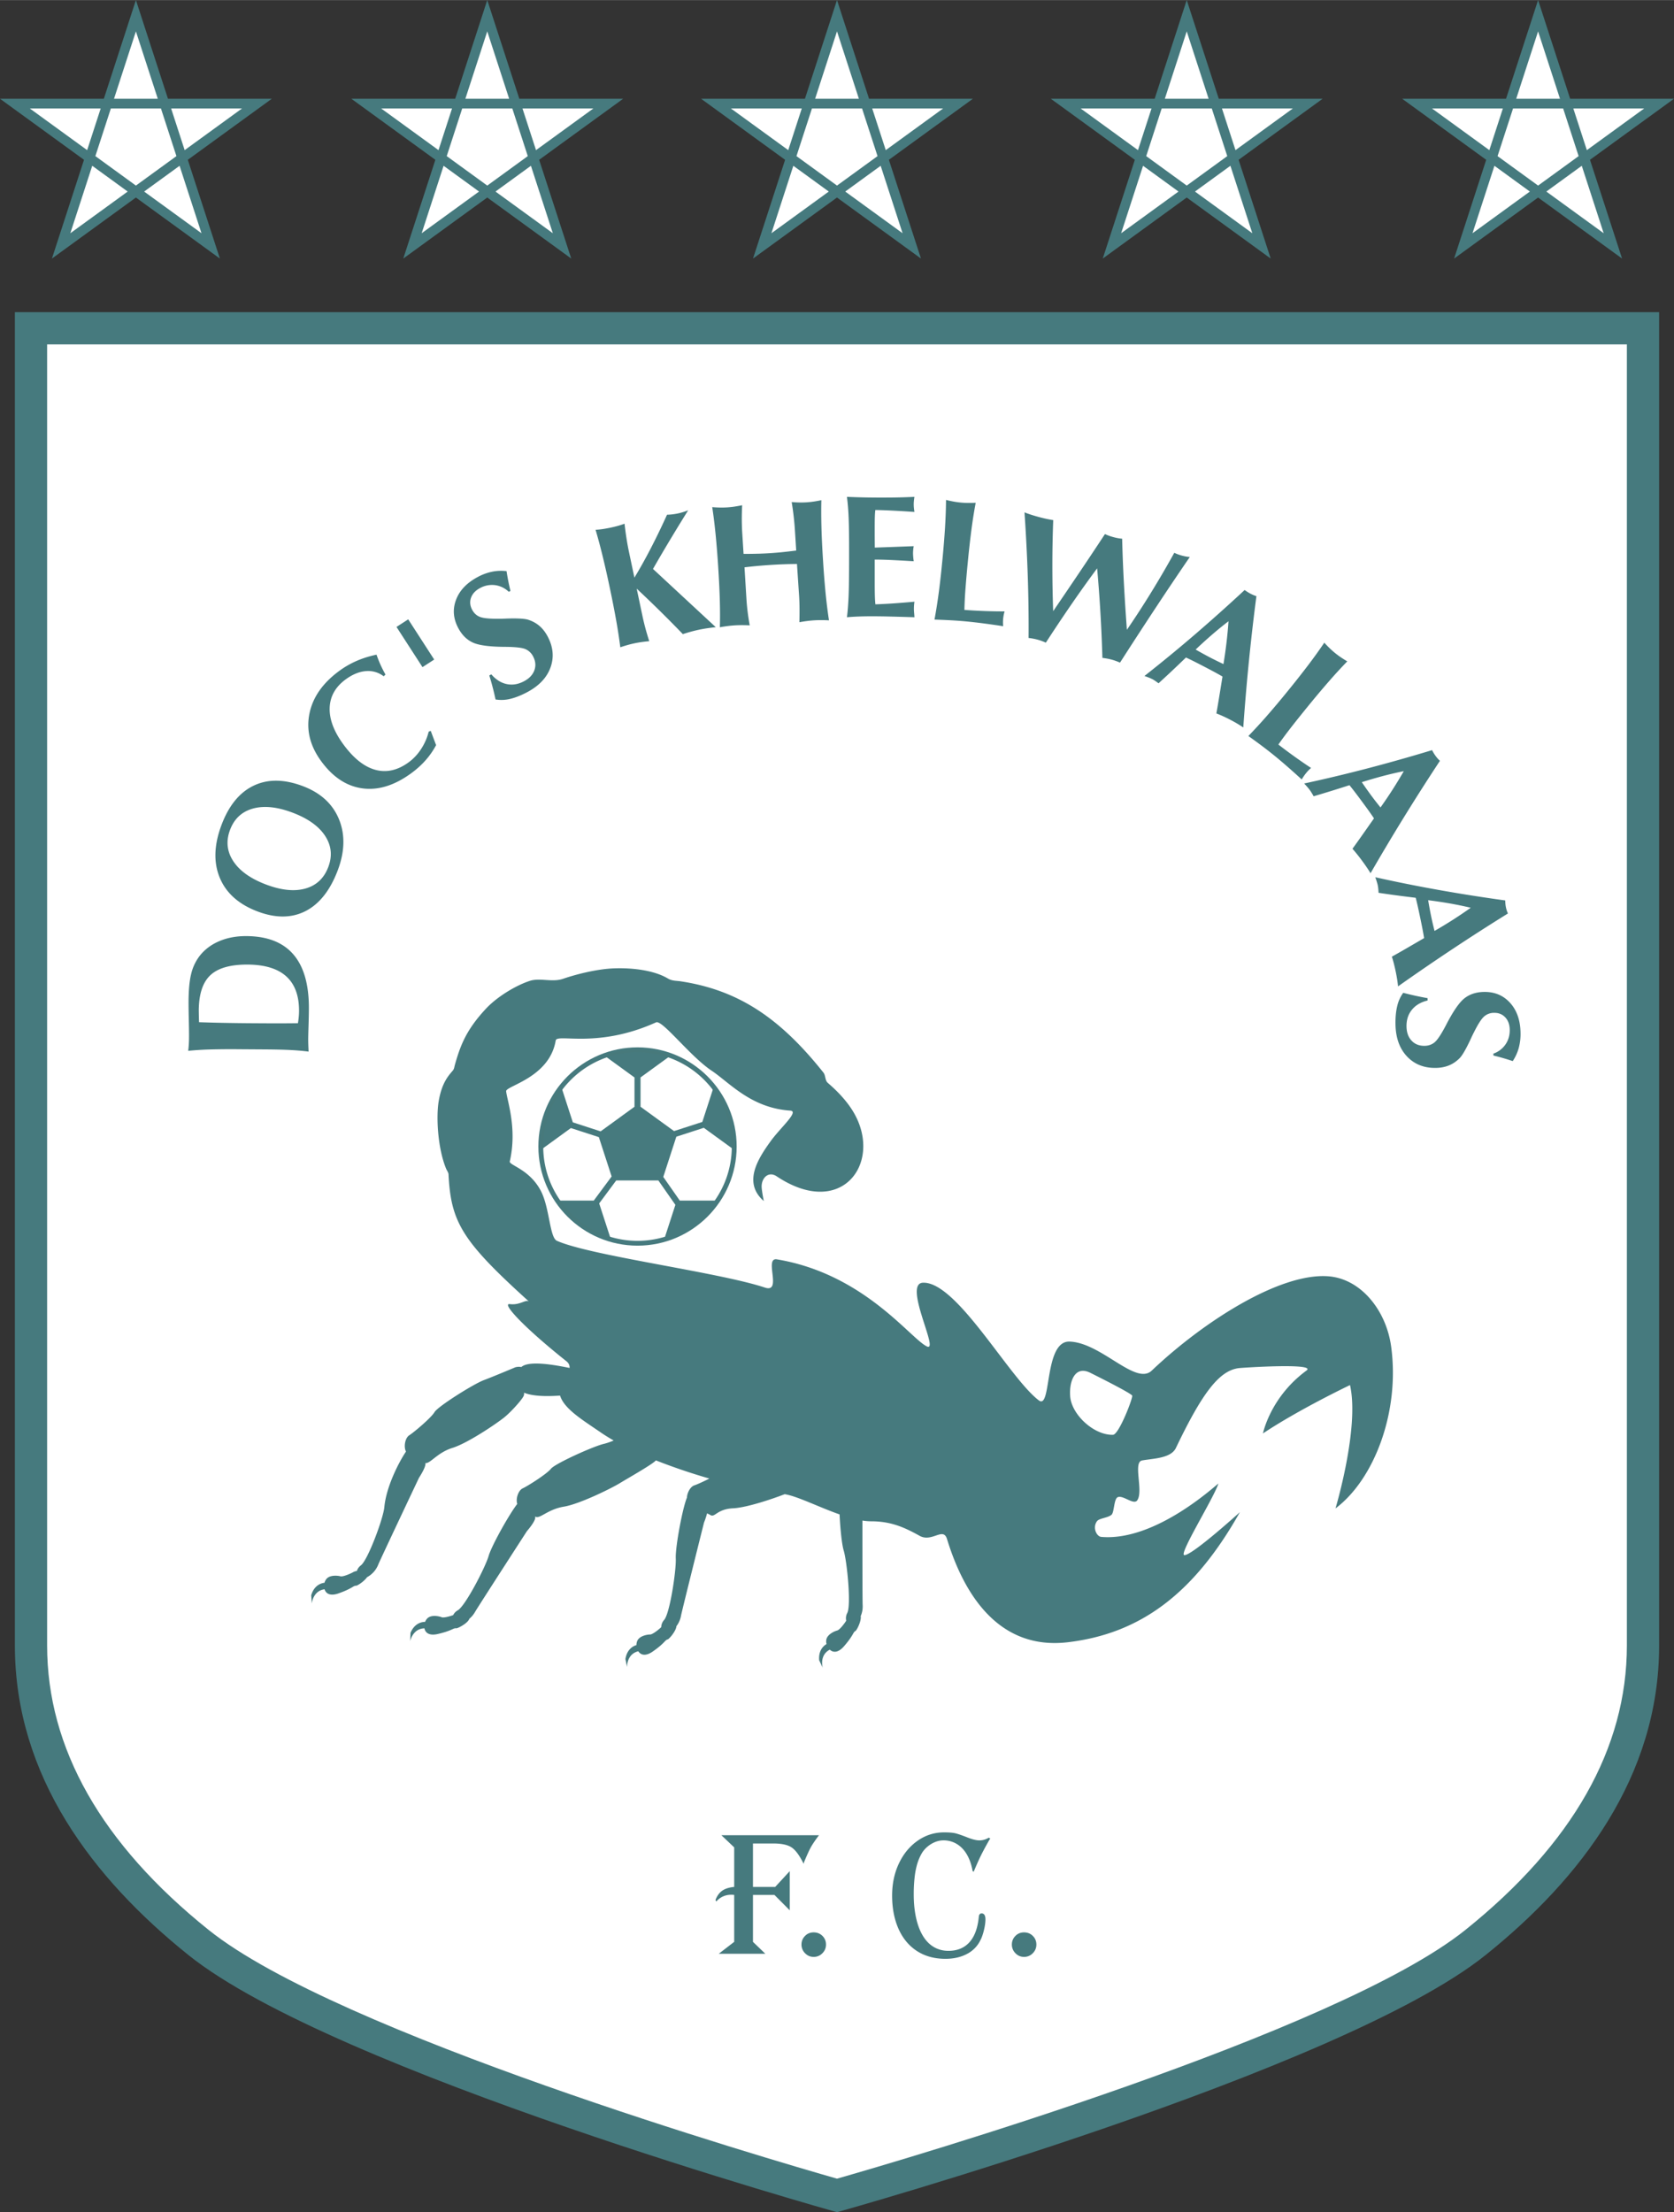 <svg xmlns="http://www.w3.org/2000/svg" width="1892" height="2500" viewBox="0 0 160.852 212.528"><rect x="0" y="0" width="160.852" height="212.528" fill="#333333" stroke="none"/><path d="M1.43 29.986v128.097c0 12.587 7.527 22.403 16.676 29.742 13.993 11.227 62.32 24.703 62.32 24.703s48.327-13.476 62.321-24.703c9.148-7.339 16.675-17.155 16.675-29.742V29.986H1.43z" fill="#467a7e"/><path d="M4.528 33.083v125c0 9.872 5.221 19.065 15.517 27.326 12.36 9.917 53.965 22.064 60.381 23.899 6.417-1.834 48.021-13.982 60.382-23.899 10.296-8.261 15.516-17.455 15.516-27.326v-125H4.528z" fill="#fff"/><path d="M79.984 1.36l-2.639 8.122h-9.978l8.072 5.865-3.083 9.487 8.069-5.864 8.069 5.863-3.082-9.487 8.072-5.865h-9.979L80.426 0l-.442 1.36z" fill="#467a7e"/><path d="M80.426 3.008l2.104 6.474h-4.207c.961-2.962 1.86-5.727 2.103-6.474zM77.043 10.411l-1.302 4.006-5.514-4.006h6.816zM76.23 15.921l3.406 2.475-5.511 4.004 2.105-6.479zM82.832 10.411l1.489 4.581-3.895 2.83-3.895-2.83 1.489-4.581h4.812zM90.625 10.411l-5.514 4.006-1.303-4.006h6.817zM84.622 15.921l2.105 6.479-5.51-4.004 3.405-2.475z" fill="#fff"/><path d="M46.378 1.36l-2.639 8.122h-9.978l8.072 5.865-3.083 9.487 8.07-5.864 8.069 5.863-3.082-9.487 8.072-5.865h-9.978L46.82 0l-.442 1.36z" fill="#467a7e"/><path d="M46.82 3.008l2.104 6.474h-4.208l2.104-6.474zM43.437 10.411l-1.302 4.006-5.514-4.006h6.816zM42.624 15.921l3.406 2.475-5.511 4.004 2.105-6.479zM49.226 10.411l1.488 4.581-3.894 2.83-3.895-2.83 1.489-4.581h4.812zM57.019 10.411l-5.514 4.006-1.302-4.006h6.816zM51.016 15.921l2.105 6.479-5.511-4.004 3.406-2.475z" fill="#fff"/><path d="M113.589 1.36l-2.639 8.122h-9.978l8.072 5.865-3.082 9.487 8.068-5.864 8.069 5.863-3.082-9.487 8.073-5.865h-9.979L114.031 0l-.442 1.36z" fill="#467a7e"/><path d="M114.031 3.008l2.104 6.474h-4.208c.964-2.962 1.862-5.727 2.104-6.474zM110.649 10.411l-1.302 4.006a52432.09 52432.09 0 0 0-5.514-4.006h6.816zM109.835 15.921l3.405 2.475a8171.983 8171.983 0 0 1-5.511 4.004c.244-.748 1.143-3.513 2.106-6.479zM116.437 10.411l1.489 4.581-3.895 2.83-3.894-2.83 1.488-4.581h4.812zM124.23 10.411l-5.514 4.006-1.301-4.006h6.815zM118.228 15.921l2.105 6.479-5.511-4.004 3.406-2.475z" fill="#fff"/><path d="M147.351 1.36l-2.639 8.122h-9.978l8.072 5.865-3.083 9.487 8.07-5.864 8.069 5.863-3.083-9.487 8.072-5.865h-9.978L147.793 0l-.442 1.36z" fill="#467a7e"/><path d="M147.793 3.008l2.104 6.474h-4.207l2.103-6.474zM144.41 10.411l-1.302 4.006-5.514-4.006h6.816zM143.597 15.921l3.405 2.475-5.511 4.004 2.106-6.479zM150.199 10.411l1.489 4.581-3.895 2.83-3.895-2.83 1.489-4.581h4.812zM157.992 10.411l-5.514 4.006-1.302-4.006h6.816zM151.99 15.921l2.105 6.479-5.511-4.004 3.406-2.475z" fill="#fff"/><path d="M12.617 1.36L9.978 9.482H0l8.072 5.865-3.082 9.487 8.069-5.864 8.069 5.863-3.082-9.487 8.072-5.865H16.14L13.059 0l-.442 1.36z" fill="#467a7e"/><path d="M13.059 3.008l2.104 6.474h-4.208l2.104-6.474zM9.676 10.411l-1.302 4.006-5.514-4.006h6.816zM8.863 15.921l3.406 2.475L6.758 22.4l2.105-6.479zM15.464 10.411l1.489 4.581-3.894 2.83-3.895-2.83 1.489-4.581h4.811zM23.258 10.411l-5.514 4.006-1.302-4.006h6.816zM17.255 15.921L19.36 22.4l-5.511-4.004 3.406-2.475z" fill="#fff"/><g fill="#467a7e"><path d="M69.317 176.312l1.231 1.167v3.799c-.488.047-.872.168-1.152.365-.28.196-.496.493-.645.891l.072.146c.391-.433.873-.65 1.445-.65a2.087 2.087 0 0 1 .28.018v4.509l-1.483 1.143h4.473l-1.187-1.143v-4.509h2.065l1.471 1.478v-3.765l-1.4 1.519h-2.136v-4.175h1.953c.797 0 1.384.127 1.763.381.378.253.762.776 1.152 1.567l.054-.183c.276-.667.495-1.145.657-1.433.162-.288.417-.662.764-1.124h-9.377zM78.182 185.647c.338 0 .621.114.847.34.227.226.34.502.34.829 0 .326-.116.606-.349.837a1.14 1.14 0 0 1-.838.349c-.32 0-.595-.117-.824-.353a1.158 1.158 0 0 1-.344-.833c0-.32.112-.595.336-.824.222-.23.5-.345.832-.345zM95.156 176.622l-.117.183c-.191.334-.368.653-.526.954-.159.302-.298.581-.418.837s-.27.597-.45 1.021l-.082.197-.107-.054c-.103-.603-.281-1.126-.536-1.571s-.577-.787-.966-1.025a2.426 2.426 0 0 0-1.295-.358c-.263 0-.523.05-.777.148a2.703 2.703 0 0 0-.729.43 2.529 2.529 0 0 0-.562.632 4.834 4.834 0 0 0-.454 1.045 7.479 7.479 0 0 0-.252 1.291 14.502 14.502 0 0 0-.085 1.654c0 .818.075 1.567.225 2.245.149.678.368 1.255.656 1.73.288.475.64.833 1.057 1.076s.883.363 1.398.363c.563 0 1.05-.123 1.461-.368.41-.245.737-.607.98-1.085s.4-1.073.472-1.785c.018-.239.108-.359.27-.359.246 0 .37.195.37.583 0 .293-.05.643-.149 1.05-.1.406-.215.729-.348.968a2.887 2.887 0 0 1-1.295 1.302c-.587.308-1.272.461-2.054.461-.783 0-1.489-.139-2.119-.417a4.462 4.462 0 0 1-1.616-1.217c-.448-.533-.792-1.178-1.029-1.933s-.357-1.59-.357-2.507c0-1.137.218-2.169.654-3.091.437-.923 1.037-1.65 1.801-2.184.765-.533 1.61-.8 2.537-.8.475 0 .836.03 1.083.087.247.059.656.2 1.229.426.445.171.803.256 1.074.256.325 0 .626-.085.903-.256l.153.071zM98.397 185.647c.339 0 .621.114.847.34.226.226.34.502.34.829 0 .326-.116.606-.349.837a1.14 1.14 0 0 1-.838.349c-.32 0-.595-.117-.824-.353a1.158 1.158 0 0 1-.344-.833c0-.32.112-.595.335-.824.224-.23.502-.345.833-.345zM47.616 67.195a25.822 25.822 0 0 0-.6-2.309l.196-.104c.437.507.93.818 1.479.933.55.115 1.104.024 1.662-.272.505-.268.836-.619.994-1.055.158-.435.116-.881-.126-1.337a1.482 1.482 0 0 0-.744-.698c-.321-.135-.967-.206-1.937-.214-1.481-.006-2.515-.143-3.1-.41-.586-.267-1.055-.734-1.41-1.401-.481-.906-.551-1.811-.208-2.713.341-.903 1.039-1.633 2.091-2.191a5.078 5.078 0 0 1 1.368-.504c.452-.092.917-.11 1.393-.056a22.005 22.005 0 0 0 .375 1.902l-.16.085a2.345 2.345 0 0 0-1.315-.64 2.369 2.369 0 0 0-1.445.278c-.437.232-.726.54-.866.922-.139.381-.104.77.105 1.164.175.33.424.56.747.687.324.127.921.187 1.796.178.194.003.471-.004.831-.02 1.007-.03 1.68.009 2.018.117.416.135.775.334 1.08.597.305.262.565.598.782 1.006.537 1.012.628 2.005.274 2.982-.354.977-1.1 1.766-2.237 2.37-.599.317-1.146.533-1.646.649a3.545 3.545 0 0 1-1.397.054zM37.042 64.799l-.175.168a2.431 2.431 0 0 0-1.704-.497c-.634.048-1.278.309-1.931.783-.988.717-1.505 1.621-1.553 2.712-.047 1.091.383 2.262 1.29 3.511.979 1.348 2.005 2.172 3.08 2.472 1.075.3 2.147.062 3.215-.714.46-.333.86-.76 1.198-1.276a5.418 5.418 0 0 0 .729-1.668l.196-.082.517 1.373a7.556 7.556 0 0 1-1.025 1.471c-.4.45-.864.866-1.391 1.249-1.605 1.165-3.166 1.642-4.685 1.43-1.518-.212-2.838-1.089-3.958-2.632-1.062-1.462-1.431-2.982-1.108-4.559.324-1.577 1.292-2.95 2.902-4.12.509-.37 1.055-.681 1.637-.934s1.217-.452 1.903-.597a10.943 10.943 0 0 0 .863 1.91zM22.404 82.712c-.604-.933-.702-1.937-.291-3.011.407-1.065 1.146-1.742 2.215-2.032 1.07-.29 2.346-.151 3.828.416 1.462.559 2.493 1.303 3.094 2.231.601.928.697 1.924.29 2.989-.413 1.08-1.15 1.766-2.212 2.059-1.062.293-2.328.158-3.801-.405-1.476-.564-2.517-1.313-3.123-2.247zm6.929 4.827c1.335-.673 2.371-1.97 3.105-3.89.693-1.812.74-3.456.14-4.931s-1.748-2.537-3.445-3.186c-1.794-.686-3.37-.71-4.728-.072s-2.391 1.883-3.1 3.737c-.736 1.925-.802 3.627-.197 5.103.605 1.477 1.808 2.559 3.607 3.248 1.743.666 3.282.663 4.618-.009zM26.994 98.31c-.584.002-1.437-.001-2.56-.009a208.221 208.221 0 0 1-2.886-.035 148.78 148.78 0 0 1-2.422-.065 45.058 45.058 0 0 1-.026-1.139c.011-1.569.384-2.697 1.12-3.383.737-.687 1.933-1.024 3.59-1.014 1.646.011 2.88.391 3.703 1.139.823.749 1.23 1.861 1.221 3.337 0 .171-.01.354-.028.549a8.211 8.211 0 0 1-.078.607c-.506.007-1.051.012-1.634.013zm2.645 2.417a17.755 17.755 0 0 1-.024-.918c.001-.225.012-.659.032-1.298.02-.64.03-1.166.033-1.58.015-2.316-.478-4.059-1.479-5.229-1.001-1.17-2.507-1.762-4.519-1.774-.954-.006-1.816.152-2.586.475-.771.323-1.398.787-1.882 1.39a4.55 4.55 0 0 0-.83 1.707c-.169.655-.258 1.548-.266 2.678-.002.408.005.997.023 1.767.018.769.025 1.333.022 1.691a11.026 11.026 0 0 1-.077 1.314 30.43 30.43 0 0 1 1.931-.125 73.011 73.011 0 0 1 2.947-.027l.917.006 1.502.01c1.108.007 1.975.028 2.597.063.623.035 1.18.084 1.671.148-.004-.066-.007-.165-.012-.298zM60.959 55.491c.539-.89 1.069-1.84 1.591-2.85s1.037-2.075 1.544-3.195a5.93 5.93 0 0 0 1.043-.123 6.143 6.143 0 0 0 .989-.305c-.551.88-1.108 1.789-1.672 2.726s-1.134 1.906-1.709 2.91l6.033 5.596a20.86 20.86 0 0 0-.848.106 13.095 13.095 0 0 0-1.498.315c-.257.07-.53.152-.819.245a120.106 120.106 0 0 0-4.434-4.369l.55 2.609c.082.389.177.787.287 1.195s.233.822.37 1.244c-.266.024-.514.052-.745.085a10.097 10.097 0 0 0-1.322.278c-.224.063-.463.137-.715.223a53.388 53.388 0 0 0-.374-2.462 96.942 96.942 0 0 0-.628-3.209 93.267 93.267 0 0 0-.704-3.118 54.231 54.231 0 0 0-.671-2.5c.202-.01.416-.031.644-.063a12.468 12.468 0 0 0 1.529-.321c.219-.062.422-.129.61-.201.058.501.12.972.19 1.413.069.442.146.865.231 1.269l.528 2.502zM69.171 60.257c.021-.763.02-1.595-.003-2.497s-.075-1.993-.156-3.275a90.653 90.653 0 0 0-.255-3.193c-.095-.941-.201-1.8-.32-2.577.242.02.483.033.724.038a8.253 8.253 0 0 0 1.438-.092c.238-.036.476-.079.713-.129-.024.502-.036.976-.033 1.42.003.445.018.874.044 1.284l.125 1.973a56.73 56.73 0 0 0 1.572-.023 31.542 31.542 0 0 0 1.924-.123c.347-.032.868-.09 1.562-.176l-.125-1.973a27.26 27.26 0 0 0-.31-2.685c.24.02.479.033.719.039a8.086 8.086 0 0 0 1.425-.091c.236-.036.472-.079.708-.129-.02.786-.017 1.651.009 2.597.025.945.076 2.012.152 3.2a85.98 85.98 0 0 0 .259 3.269c.092.897.196 1.723.313 2.478a14.46 14.46 0 0 0-.754-.021 10.504 10.504 0 0 0-1.351.086c-.234.03-.479.069-.738.115.01-.442.014-.875.012-1.298a21.16 21.16 0 0 0-.041-1.229l-.204-3.068a46.563 46.563 0 0 0-5.041.32l.187 3.069c.025.396.063.805.116 1.224.052.419.118.848.197 1.285a14.595 14.595 0 0 0-.756-.021 10.54 10.54 0 0 0-1.362.087c-.235.029-.484.069-.75.116zM81.382 59.294c.075-.597.127-1.281.159-2.052.032-.772.047-2.017.047-3.737v-.852c0-1.273-.016-2.27-.047-2.989a22.856 22.856 0 0 0-.159-1.936 72.913 72.913 0 0 0 3.374.069c.613 0 1.172-.005 1.678-.017a52.36 52.36 0 0 0 1.432-.052 7.803 7.803 0 0 0-.056.441 3.453 3.453 0 0 0 0 .571c.009.097.027.243.056.437-.833-.056-1.556-.099-2.166-.13-.61-.03-1.141-.048-1.593-.054a8.35 8.35 0 0 0-.045.648c-.008.23-.012.569-.012 1.017v.804l.008 1.142 1.808-.065 1.931-.073a3.938 3.938 0 0 0-.065.716 6.164 6.164 0 0 0 .066.733 142.905 142.905 0 0 0-2.339-.127 35.07 35.07 0 0 0-1.408-.034v2.034c0 .728.005 1.238.016 1.53.01.293.027.538.049.736.513-.017 1.08-.046 1.705-.088a84.964 84.964 0 0 0 2.047-.165 4.65 4.65 0 0 0-.052.672c0 .117.008.272.026.466.017.193.025.312.025.356a267.667 267.667 0 0 0-2.585-.074 76.558 76.558 0 0 0-1.461-.018c-.503 0-.951.008-1.342.023s-.759.038-1.097.068zM89.793 59.52c.144-.766.276-1.596.397-2.491.121-.896.242-1.97.363-3.225.117-1.205.202-2.278.258-3.218.057-.94.086-1.794.091-2.562.234.058.469.109.705.153a8.114 8.114 0 0 0 1.425.137c.239.002.479-.003.721-.016a46.24 46.24 0 0 0-.406 2.558 91.823 91.823 0 0 0-.356 3.185 105.93 105.93 0 0 0-.239 2.773 37.478 37.478 0 0 0-.084 1.776c.692.05 1.355.087 1.989.109.634.023 1.258.033 1.873.032a3.707 3.707 0 0 0-.137 1.425 81.279 81.279 0 0 0-1.996-.284 48.796 48.796 0 0 0-1.491-.169 38.141 38.141 0 0 0-1.33-.104 67.702 67.702 0 0 0-1.783-.079zM98.835 61.286c.015-1.917-.012-3.88-.077-5.89-.066-2.01-.171-4.069-.316-6.177.201.079.414.154.636.227a16.288 16.288 0 0 0 1.465.395c.226.048.447.089.66.122-.055 1.453-.083 2.909-.083 4.37s.026 2.92.078 4.378a845.953 845.953 0 0 0 2.602-3.84 422.625 422.625 0 0 0 2.374-3.567c.122.057.246.109.373.156.127.046.268.091.422.132a4.67 4.67 0 0 0 .857.158c.034 1.396.09 2.823.168 4.278.079 1.457.174 2.947.288 4.473a88.447 88.447 0 0 0 2.351-3.624 95.7 95.7 0 0 0 2.204-3.776c.105.053.218.102.337.146a4.615 4.615 0 0 0 .794.214c.123.021.244.035.361.042a325.895 325.895 0 0 0-3.209 4.773 492.273 492.273 0 0 0-3.5 5.379 6.58 6.58 0 0 0-.421-.168 5.1 5.1 0 0 0-.802-.216 7.935 7.935 0 0 0-.469-.071 142.718 142.718 0 0 0-.506-8.603c-.825 1.111-1.647 2.261-2.467 3.453s-1.641 2.42-2.461 3.685a6.618 6.618 0 0 0-.417-.168 5.083 5.083 0 0 0-.794-.214 5.555 5.555 0 0 0-.448-.067zM116.468 60.964a33.87 33.87 0 0 1 1.577-1.283 40.515 40.515 0 0 1-.191 2.037 45.427 45.427 0 0 1-.294 2.076 39.378 39.378 0 0 1-1.348-.665 45.6 45.6 0 0 1-1.282-.706l-.043-.023a43.366 43.366 0 0 1 1.581-1.436zm-6.414 4.005c.304.107.524.196.661.268.088.045.179.1.273.164.094.063.206.143.335.24.295-.27.625-.575.991-.914.364-.339.913-.86 1.644-1.563.21.097.438.206.682.327s.608.308 1.092.559c.479.25.837.439 1.077.57.239.131.458.255.659.372-.15.931-.266 1.645-.348 2.142-.081.496-.162.963-.241 1.402.212.081.426.171.643.269.215.097.445.21.689.337a12.604 12.604 0 0 1 1.254.74c.158-2.234.343-4.4.555-6.5.212-2.1.447-4.138.707-6.114a2.992 2.992 0 0 1-.277-.1 3.741 3.741 0 0 1-.566-.295 5.042 5.042 0 0 1-.289-.194 164.27 164.27 0 0 1-4.882 4.362 142.63 142.63 0 0 1-4.743 3.895c.018.01.047.021.084.033zM139.336 86.796c.681.12 1.342.256 1.985.41a41.94 41.94 0 0 1-3.48 2.225c-.102-.412-.175-.716-.219-.912s-.083-.381-.119-.553a45.482 45.482 0 0 1-.266-1.438l-.01-.049a43.91 43.91 0 0 1 2.109.317zm-7.154-2.434c.104.304.173.532.204.682.021.097.036.202.048.315s.021.25.031.411c.394.058.836.122 1.328.191.492.068 1.238.164 2.24.287.058.224.117.469.178.735.061.266.146.665.258 1.199.11.528.189.926.24 1.195.05.268.094.517.13.745-.812.472-1.433.834-1.866 1.084-.434.25-.844.483-1.231.698.069.216.133.439.193.669a16.962 16.962 0 0 1 .314 1.508c.037.237.066.463.087.678a217.237 217.237 0 0 1 5.382-3.684 203.398 203.398 0 0 1 5.179-3.321 2.272 2.272 0 0 1-.112-.276 2.983 2.983 0 0 1-.13-.625 3.86 3.86 0 0 1-.018-.35c-2.24-.31-4.396-.65-6.466-1.021s-4.075-.773-6.015-1.208a.438.438 0 0 0 .026.088zM132.907 74.543c.67-.176 1.331-.33 1.981-.461a42.356 42.356 0 0 1-2.238 3.488c-.266-.332-.46-.578-.582-.738-.122-.16-.235-.312-.341-.454a46.36 46.36 0 0 1-.874-1.238c.699-.22 1.384-.42 2.054-.597zm-7.528.791c.216.237.371.417.462.542.059.08.118.167.177.264.06.096.13.214.209.354a130 130 0 0 0 3.441-1.064c.146.18.304.378.47.595.167.216.413.544.737.982.322.435.562.764.719.987.158.223.302.431.431.624-.54.77-.954 1.358-1.243 1.768-.289.409-.564.793-.825 1.152a16.743 16.743 0 0 1 .917 1.144c.164.222.314.431.449.631.135.198.259.39.372.574a210.465 210.465 0 0 1 6.667-10.799 2.746 2.746 0 0 1-.403-.449 3.631 3.631 0 0 1-.185-.273 5.47 5.47 0 0 1-.171-.303 164.25 164.25 0 0 1-6.308 1.781c-2.039.53-4.031 1.004-5.977 1.423.015.016.034.039.061.067zM134.833 95.377a28.321 28.321 0 0 0 2.34.513l.004.224c-.654.159-1.158.457-1.512.895-.355.437-.526.972-.516 1.604.009.571.172 1.026.49 1.364.318.338.736.503 1.255.494.375-.006.696-.122.963-.345.267-.224.625-.764 1.075-1.621.678-1.324 1.269-2.187 1.772-2.589.503-.403 1.132-.611 1.888-.623 1.025-.017 1.861.332 2.511 1.05.648.717.983 1.674 1.003 2.87a5.16 5.16 0 0 1-.17 1.455c-.122.445-.315.87-.579 1.271a20.833 20.833 0 0 0-1.858-.536l-.003-.183a2.333 2.333 0 0 0 1.164-.882c.281-.409.417-.88.408-1.413-.008-.495-.151-.891-.428-1.188-.278-.298-.639-.443-1.084-.436a1.428 1.428 0 0 0-.952.353c-.26.229-.585.733-.973 1.513-.091.172-.211.422-.36.75-.431.911-.772 1.493-1.021 1.744-.31.309-.65.539-1.022.691-.373.152-.79.232-1.253.24-1.147.019-2.076-.351-2.787-1.11s-1.076-1.783-1.098-3.071c-.011-.676.044-1.264.167-1.761a3.47 3.47 0 0 1 .576-1.273zM119.954 70.705a51.8 51.8 0 0 0 1.711-1.856 85.601 85.601 0 0 0 2.091-2.486 87.293 87.293 0 0 0 1.999-2.539 49.208 49.208 0 0 0 1.496-2.085c.162.178.327.35.498.516.17.166.348.324.531.474.184.15.374.292.572.424.198.133.4.26.606.382-.551.563-1.137 1.2-1.758 1.912a91.098 91.098 0 0 0-2.067 2.46c-.739.908-1.318 1.635-1.739 2.183-.42.547-.773 1.025-1.056 1.435a50.678 50.678 0 0 0 3.14 2.25 3.61 3.61 0 0 0-.49.508 5.036 5.036 0 0 0-.408.596 75.96 75.96 0 0 0-1.499-1.34 48.23 48.23 0 0 0-1.144-.964 41.778 41.778 0 0 0-1.048-.82 57.227 57.227 0 0 0-1.435-1.05zM38.099 60.226l1.126-.729 2.497 3.863-1.126.728-2.497-3.862z"/></g><path d="M133.671 129.351c-.469-3.434-2.88-6.502-6.041-6.739-4.69-.349-12.064 4.41-16.961 9.062-1.548 1.471-4.854-2.693-7.899-2.788-2.478-.078-1.704 6.583-2.943 5.653-2.848-2.136-7.899-11.462-11.152-11.308-1.925.092 1.639 6.718.388 6.119-1.6-.767-6.041-6.971-14.405-8.364-1.286-.215.553 3.282-1.162 2.71-4.415-1.472-16.735-3.05-19.981-4.492-.697-.31-.697-3.097-1.51-4.725-1.074-2.146-3.106-2.531-3.021-2.904.727-3.152-.247-5.812-.349-6.738-.057-.517 4.165-1.292 4.763-4.879.116-.697 3.988.813 9.642-1.742.599-.271 3.253 3.252 5.344 4.646 1.721 1.147 3.777 3.582 7.551 3.833.889.06-.93 1.627-1.859 2.904-1.284 1.766-2.698 4.028-.684 5.784 0 0-.207-1.033-.207-1.394 0-.852.671-1.498 1.446-.981 6.148 4.098 10.078-1.125 7.538-5.886-.826-1.549-2.22-2.736-2.633-3.098-.271-.237-.195-.707-.413-.981-4.21-5.297-8.225-7.947-13.76-8.777-.343-.051-.79-.027-1.175-.258-1.38-.826-3.507-1.041-5.175-.981-1.603.057-3.563.542-4.918 1.006-1.034.355-2.21-.117-3.175.193-1.322.426-3.137 1.511-4.221 2.673-1.912 2.048-2.47 3.551-3.001 5.44-.048.174-.047.342-.2.523-.39.464-1.034 1.128-1.342 2.917-.258 1.497-.104 4.518.71 6.493.07.171.223.363.232.542.232 4.608 1.29 6.404 7.745 12.236-.306-.276-.849.365-1.859.233-.823-.108 1.391 2.267 5.438 5.487.244.194.325.414.309.648-1.152-.231-3.88-.777-4.64-.084-.277-.071-.574.021-.574.021s-2.089.882-2.986 1.219c-.935.328-4.456 2.538-4.775 3.085-.319.546-2.013 1.971-2.451 2.242-.388.272-.527 1.099-.293 1.551-.637.938-1.896 3.327-2.082 5.349-.1 1.082-1.604 5.141-2.271 5.598a1.062 1.062 0 0 0-.367.524 1.145 1.145 0 0 0-.303.085c-.236.145-.981.476-1.257.433-.26-.078-1.104-.172-1.415.317a.91.91 0 0 0-.135.298c-.287.031-.985.211-1.279 1.203l.058.788s.104-1.217 1.225-1.366c.12.389.495.674 1.287.415 1.411-.489 1.453-.764 1.746-.756.142-.004.787-.431 1.05-.818a2.363 2.363 0 0 0 1.089-1.243c.343-.787 3.904-8.312 3.904-8.312s.691-1.027.617-1.415c.453.092 1.147-1.019 2.635-1.464 1.5-.483 4.291-2.386 4.974-2.947.683-.56 1.812-1.829 1.85-2.098a.52.52 0 0 0 .015-.248c.776.33 2.045.377 3.462.279.397 1.286 2.175 2.347 3.88 3.521.396.272.821.537 1.271.794a6.388 6.388 0 0 1-.877.307c-.97.198-4.758 1.91-5.149 2.408-.39.498-2.261 1.68-2.733 1.89-.418.216-.668 1.006-.504 1.487-.785 1.013-2.441 3.967-2.746 4.983-.291 1.046-2.268 4.884-2.989 5.25a1.048 1.048 0 0 0-.422.451c-.336.121-.875.268-1.09.209-.25-.106-1.079-.293-1.442.159a.908.908 0 0 0-.167.282c-.288-.001-1.002.102-1.403 1.055l-.029.79s.237-1.198 1.368-1.224c.077.399.417.725 1.233.555 1.455-.331 1.528-.601 1.818-.56.171.014 1.139-.503 1.265-.917.215-.178.409-.405.57-.695.443-.734 4.964-7.725 4.964-7.725s.821-.928.798-1.322a.865.865 0 0 0-.02-.082l.09.042c.436.152 1.18-.752 2.715-.992 1.551-.274 4.575-1.782 5.328-2.244.726-.446 3.237-1.865 3.477-2.197a57.34 57.34 0 0 0 5.142 1.745c-.609.312-1.222.585-1.465.661-.373.141-.673.706-.692 1.176-.41.952-1.116 4.693-1.073 5.828.062 1.085-.568 5.355-1.132 5.935a1.069 1.069 0 0 0-.264.677c-.228.225-.792.677-1.05.707-.271-.006-1.11.128-1.279.684a.927.927 0 0 0-.05.332c-.305.088-.906.38-1.062 1.341l.157.773s-.051-1.247 1.078-1.519c.22.34.656.513 1.349.053 1.228-.849 1.195-1.126 1.479-1.195.157-.049.812-.822.835-1.265a2.35 2.35 0 0 0 .449-1.039c.182-.838 2.203-8.915 2.203-8.915s.192-.461.294-.891c.16.077.288.141.36.184.416.201.628-.609 2.181-.67 1.292-.078 3.668-.868 4.918-1.354 1.192.183 3.259 1.234 5.275 1.944.064 1.357.213 2.839.392 3.456.323 1.037.745 5.333.337 6.032a1.053 1.053 0 0 0-.091.72c-.167.274-.604.849-.849.94-.264.06-1.045.394-1.074.974-.012.1 0 .216.031.334-.274.159-.787.588-.706 1.558l.34.713s-.352-1.197.678-1.735c.296.277.761.339 1.322-.275.986-1.12.888-1.382 1.146-1.519.141-.085.588-.991.503-1.427.14-.323.215-.691.186-1.118-.021-.661-.022-5.762-.021-8.063.294.045.579.071.85.071 1.938 0 3.253.62 4.646 1.394 1.192.663 2.268-.886 2.633.31 1.705 5.577 5.135 10.685 11.618 9.914 6.893-.821 12.082-4.596 16.522-12.495 0 0-4.492 4.079-5.319 4.13-.649.042 2.753-5.368 3.253-6.867.051-.155-5.886 5.576-11.256 5.112-.437-.038-.859-.875-.413-1.498.217-.303 1.006-.31 1.394-.62.284-.226.222-1.557.62-1.704.526-.194 1.519.787 1.859.31.622-.875-.434-3.667.467-3.831 1.081-.196 2.77-.198 3.25-1.203 2.556-5.344 4.183-7.435 6.041-7.667.317-.04 7.533-.521 6.505.232-3.485 2.556-4.182 6.041-4.182 6.041 3.485-2.323 8.364-4.646 8.364-4.646.93 4.104-1.394 11.849-1.394 11.849 3.718-2.784 6.204-9.28 5.345-15.562zm-26.724 8.49c-1.813.058-3.968-1.915-4.114-3.679-.116-1.394.424-3.032 1.936-2.275.582.291 3.739 1.866 4.018 2.179.121.136-1.264 3.757-1.84 3.775z" fill="#467a7e"/><path d="M61.258 100.617c-5.252 0-9.526 4.273-9.526 9.526 0 5.252 4.273 9.526 9.526 9.526s9.526-4.273 9.526-9.526c0-5.252-4.273-9.526-9.526-9.526z" fill="#467a7e"/><g fill="#fff"><path d="M63.259 113.403h-4.047l-1.638 2.208 1.04 3.2a9.056 9.056 0 0 0 5.288 0l.995-3.063-1.638-2.345zM57.714 108.688l3.253-2.364v-2.815l-2.658-1.931a9.095 9.095 0 0 0-4.283 3.113l1.018 3.132 2.67.865zM61.548 106.324l3.218 2.338 2.719-.879 1.004-3.092a9.097 9.097 0 0 0-4.283-3.114l-2.658 1.931v2.816zM58.771 113.023l-1.229-3.78-2.687-.872L52.2 110.3a8.998 8.998 0 0 0 1.641 5.038h3.213l1.717-2.315zM67.627 108.347l-2.639.854-1.255 3.864 1.587 2.273h3.356a9.015 9.015 0 0 0 1.64-5.038l-2.689-1.953z"/></g><path d="M53.841 115.339h-.29a9.305 9.305 0 0 0 5.151 3.742l-.088-.27a9.094 9.094 0 0 1-4.773-3.472zM64.207 101.577l.232-.169c-.992-.361-2.063-.559-3.181-.559s-2.188.198-3.181.559l.232.169a9.03 9.03 0 0 1 5.898 0zM54.026 104.69l-.089-.273a9.256 9.256 0 0 0-1.967 6.052l.229-.167c0-.053-.004-.104-.004-.157a9.03 9.03 0 0 1 1.831-5.455zM70.315 110.301l.23.167c.003-.109.006-.216.006-.325a9.258 9.258 0 0 0-1.974-5.727l-.089.274a9.017 9.017 0 0 1 1.83 5.453c.001.053-.002.105-.003.158z" fill="#47797b"/></svg>
